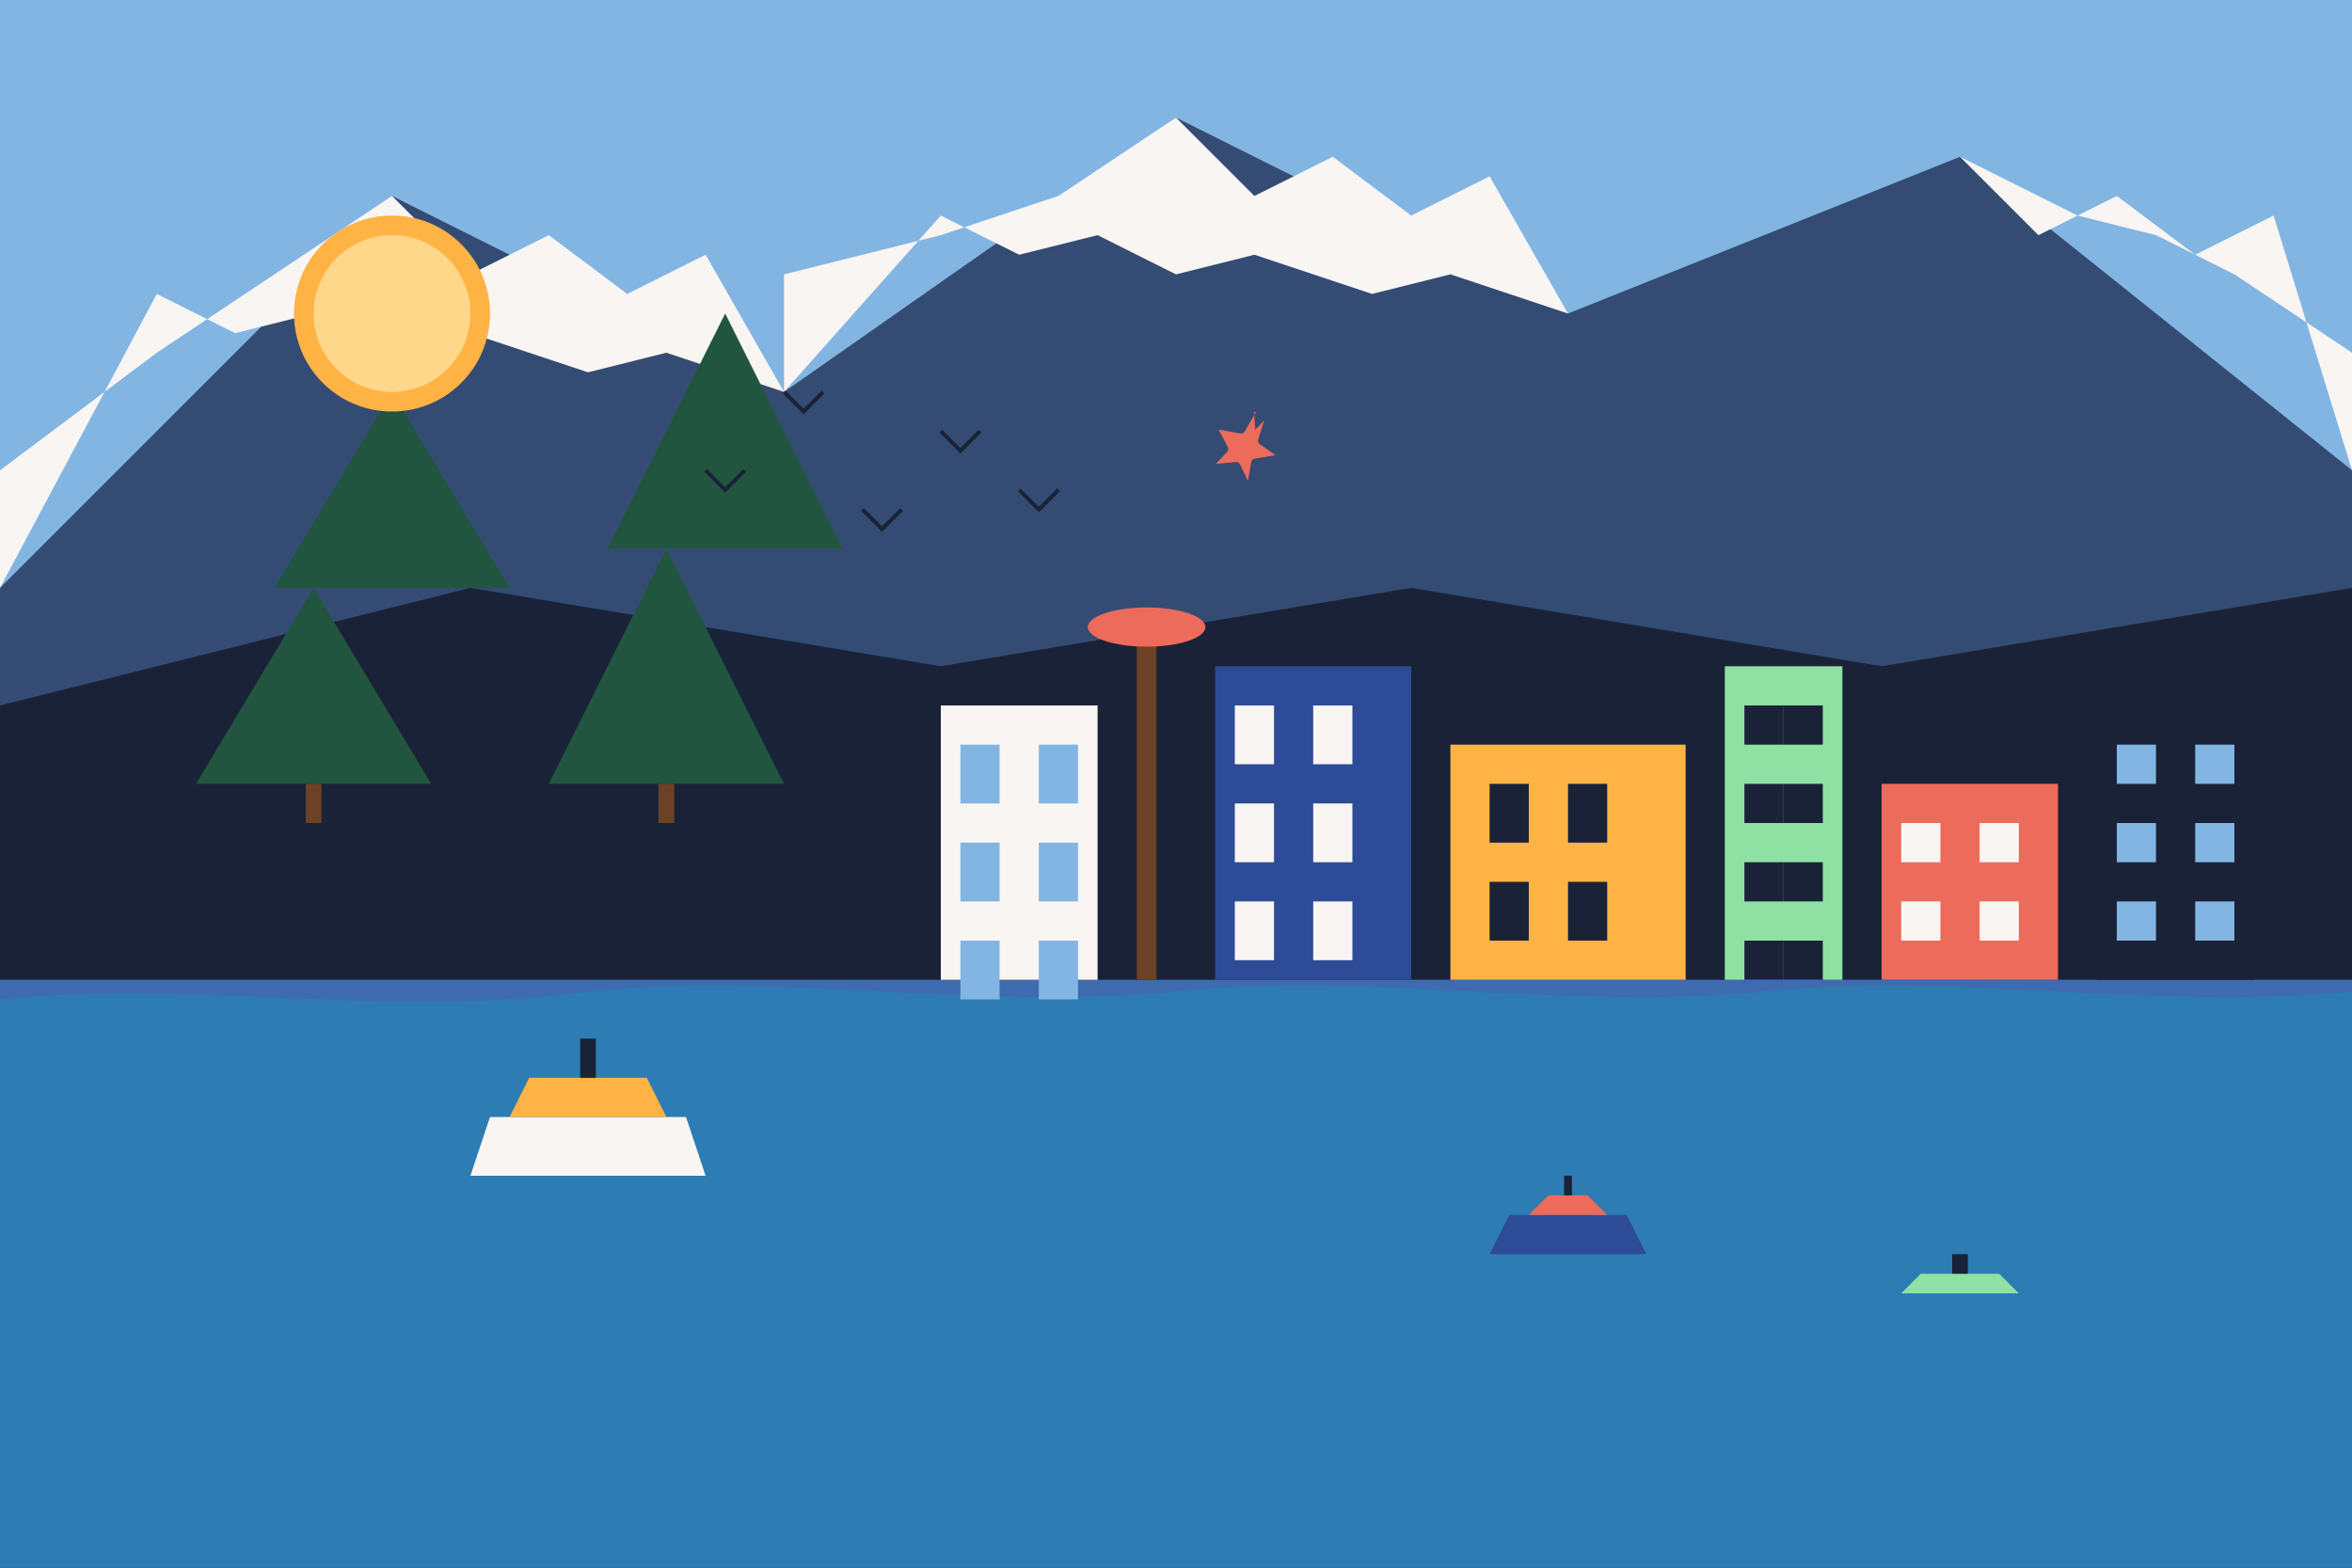 <svg width="600" height="400" viewBox="0 0 600 400" fill="none" xmlns="http://www.w3.org/2000/svg">
  <!-- Background Sky -->
  <rect width="600" height="400" fill="#83B5E3"/>
  
  <!-- Vancouver Skyline & Mountains Background -->
  <path d="M0 150L100 50L200 100L300 30L400 80L500 40L600 120V400H0V150Z" fill="#344C73"/>
  <path d="M0 180L120 150L240 170L360 150L480 170L600 150V400H0V180Z" fill="#1A2238"/>
  
  <!-- Snow Caps -->
  <path d="M100 50L120 70L140 60L160 75L180 65L200 100L170 90L150 95L120 85L100 90L80 80L60 85L40 75L0 150V120L40 90L70 70L100 50Z" fill="#F8F5F2"/>
  <path d="M300 30L320 50L340 40L360 55L380 45L400 80L370 70L350 75L320 65L300 70L280 60L260 65L240 55L200 100V70L240 60L270 50L300 30Z" fill="#F8F5F2"/>
  <path d="M500 40L520 60L540 50L560 65L580 55L600 120V90L570 70L550 60L530 55L500 40Z" fill="#F8F5F2"/>
  
  <!-- Stanley Park Forest -->
  <path d="M50 200L80 150L110 200H50Z" fill="#22553F"/>
  <path d="M70 150L100 100L130 150H70Z" fill="#22553F"/>
  <rect x="78" y="200" width="4" height="10" fill="#6B4226"/>
  
  <path d="M140 200L170 140L200 200H140Z" fill="#22553F"/>
  <path d="M155 140L185 80L215 140H155Z" fill="#22553F"/>
  <rect x="168" y="200" width="4" height="10" fill="#6B4226"/>
  
  <!-- Vancouver Harbor -->
  <path d="M0 250H600V400H0V250Z" fill="#3E6BB0"/>
  <path d="M0 255C50 250 100 260 150 253C200 248 250 258 300 253C350 248 400 258 450 253C500 248 550 258 600 253V400H0V255Z" fill="#2D7CB3"/>
  
  <!-- Vancouver Skyline -->
  <g>
    <!-- Building 1 -->
    <rect x="240" y="180" width="40" height="70" fill="#F8F5F2"/>
    <rect x="245" y="190" width="10" height="15" fill="#83B5E3"/>
    <rect x="265" y="190" width="10" height="15" fill="#83B5E3"/>
    <rect x="245" y="215" width="10" height="15" fill="#83B5E3"/>
    <rect x="265" y="215" width="10" height="15" fill="#83B5E3"/>
    <rect x="245" y="240" width="10" height="15" fill="#83B5E3"/>
    <rect x="265" y="240" width="10" height="15" fill="#83B5E3"/>
    
    <!-- Building 2 - Vancouver Lookout Tower -->
    <rect x="290" y="160" width="5" height="90" fill="#6B4226"/>
    <ellipse cx="292.5" cy="160" rx="15" ry="5" fill="#ED6B5B"/>
    
    <!-- Building 3 -->
    <rect x="310" y="170" width="50" height="80" fill="#2D4B97"/>
    <rect x="315" y="180" width="10" height="15" fill="#F8F5F2"/>
    <rect x="335" y="180" width="10" height="15" fill="#F8F5F2"/>
    <rect x="315" y="205" width="10" height="15" fill="#F8F5F2"/>
    <rect x="335" y="205" width="10" height="15" fill="#F8F5F2"/>
    <rect x="315" y="230" width="10" height="15" fill="#F8F5F2"/>
    <rect x="335" y="230" width="10" height="15" fill="#F8F5F2"/>
    
    <!-- Building 4 -->
    <rect x="370" y="190" width="60" height="60" fill="#FFB344"/>
    <rect x="380" y="200" width="10" height="15" fill="#1A2238"/>
    <rect x="400" y="200" width="10" height="15" fill="#1A2238"/>
    <rect x="380" y="225" width="10" height="15" fill="#1A2238"/>
    <rect x="400" y="225" width="10" height="15" fill="#1A2238"/>
    
    <!-- Building 5 -->
    <rect x="440" y="170" width="30" height="80" fill="#8FE1A3"/>
    <rect x="445" y="180" width="10" height="10" fill="#1A2238"/>
    <rect x="455" y="180" width="10" height="10" fill="#1A2238"/>
    <rect x="445" y="200" width="10" height="10" fill="#1A2238"/>
    <rect x="455" y="200" width="10" height="10" fill="#1A2238"/>
    <rect x="445" y="220" width="10" height="10" fill="#1A2238"/>
    <rect x="455" y="220" width="10" height="10" fill="#1A2238"/>
    <rect x="445" y="240" width="10" height="10" fill="#1A2238"/>
    <rect x="455" y="240" width="10" height="10" fill="#1A2238"/>
    
    <!-- Building 6 -->
    <rect x="480" y="200" width="45" height="50" fill="#ED6B5B"/>
    <rect x="485" y="210" width="10" height="10" fill="#F8F5F2"/>
    <rect x="505" y="210" width="10" height="10" fill="#F8F5F2"/>
    <rect x="485" y="230" width="10" height="10" fill="#F8F5F2"/>
    <rect x="505" y="230" width="10" height="10" fill="#F8F5F2"/>
    
    <!-- Building 7 -->
    <rect x="535" y="180" width="40" height="70" fill="#1A2238"/>
    <rect x="540" y="190" width="10" height="10" fill="#83B5E3"/>
    <rect x="560" y="190" width="10" height="10" fill="#83B5E3"/>
    <rect x="540" y="210" width="10" height="10" fill="#83B5E3"/>
    <rect x="560" y="210" width="10" height="10" fill="#83B5E3"/>
    <rect x="540" y="230" width="10" height="10" fill="#83B5E3"/>
    <rect x="560" y="230" width="10" height="10" fill="#83B5E3"/>
  </g>
  
  <!-- Boats on Harbor -->
  <g transform="translate(150, 300)">
    <path d="M-30 0L-25 -15L25 -15L30 0H-30Z" fill="#F8F5F2"/>
    <path d="M-20 -15L-15 -25L15 -25L20 -15H-20Z" fill="#FFB344"/>
    <rect x="-2" y="-35" width="4" height="10" fill="#1A2238"/>
  </g>
  
  <g transform="translate(400, 320)">
    <path d="M-20 0L-15 -10L15 -10L20 0H-20Z" fill="#2D4B97"/>
    <path d="M-10 -10L-5 -15L5 -15L10 -10H-10Z" fill="#ED6B5B"/>
    <rect x="-1" y="-20" width="2" height="5" fill="#1A2238"/>
  </g>
  
  <g transform="translate(500, 330)">
    <path d="M-15 0L-10 -5L10 -5L15 0H-15Z" fill="#8FE1A3"/>
    <rect x="-2" y="-10" width="4" height="5" fill="#1A2238"/>
  </g>
  
  <!-- Sun -->
  <circle cx="100" cy="80" r="25" fill="#FFB344"/>
  <circle cx="100" cy="80" r="20" fill="#FFD78A"/>
  
  <!-- Seagulls -->
  <path d="M180 120L185 125L190 120" stroke="#1A2238" stroke-width="1"/>
  <path d="M200 100L205 105L210 100" stroke="#1A2238" stroke-width="1"/>
  <path d="M220 130L225 135L230 130" stroke="#1A2238" stroke-width="1"/>
  <path d="M240 110L245 115L250 110" stroke="#1A2238" stroke-width="1"/>
  <path d="M260 125L265 130L270 125" stroke="#1A2238" stroke-width="1"/>
  
  <!-- Maple Leaf -->
  <g transform="translate(300, 100) scale(0.15)">
    <path d="M135.712,34.678l-18.67,32.357c-1.558,2.701-4.628,4.145-7.697,3.607l-36.909-6.485l15.618,29.234c1.524,2.857,1.058,6.314-1.167,8.681l-19.233,20.426l34.234-3.29c2.874-0.276,5.624,1.259,6.89,3.85l13.62,27.921l5.622-31.776c0.503-2.845,2.741-5.067,5.588-5.551l35.352-6.013l-26.345-18.814c-2.604-1.86-3.713-5.19-2.752-8.218l10.209-32.204l-15.36,15.857C133.016,29.585,131.176,33.01,135.712,34.678z" fill="#ED6B5B"/>
  </g>
</svg>